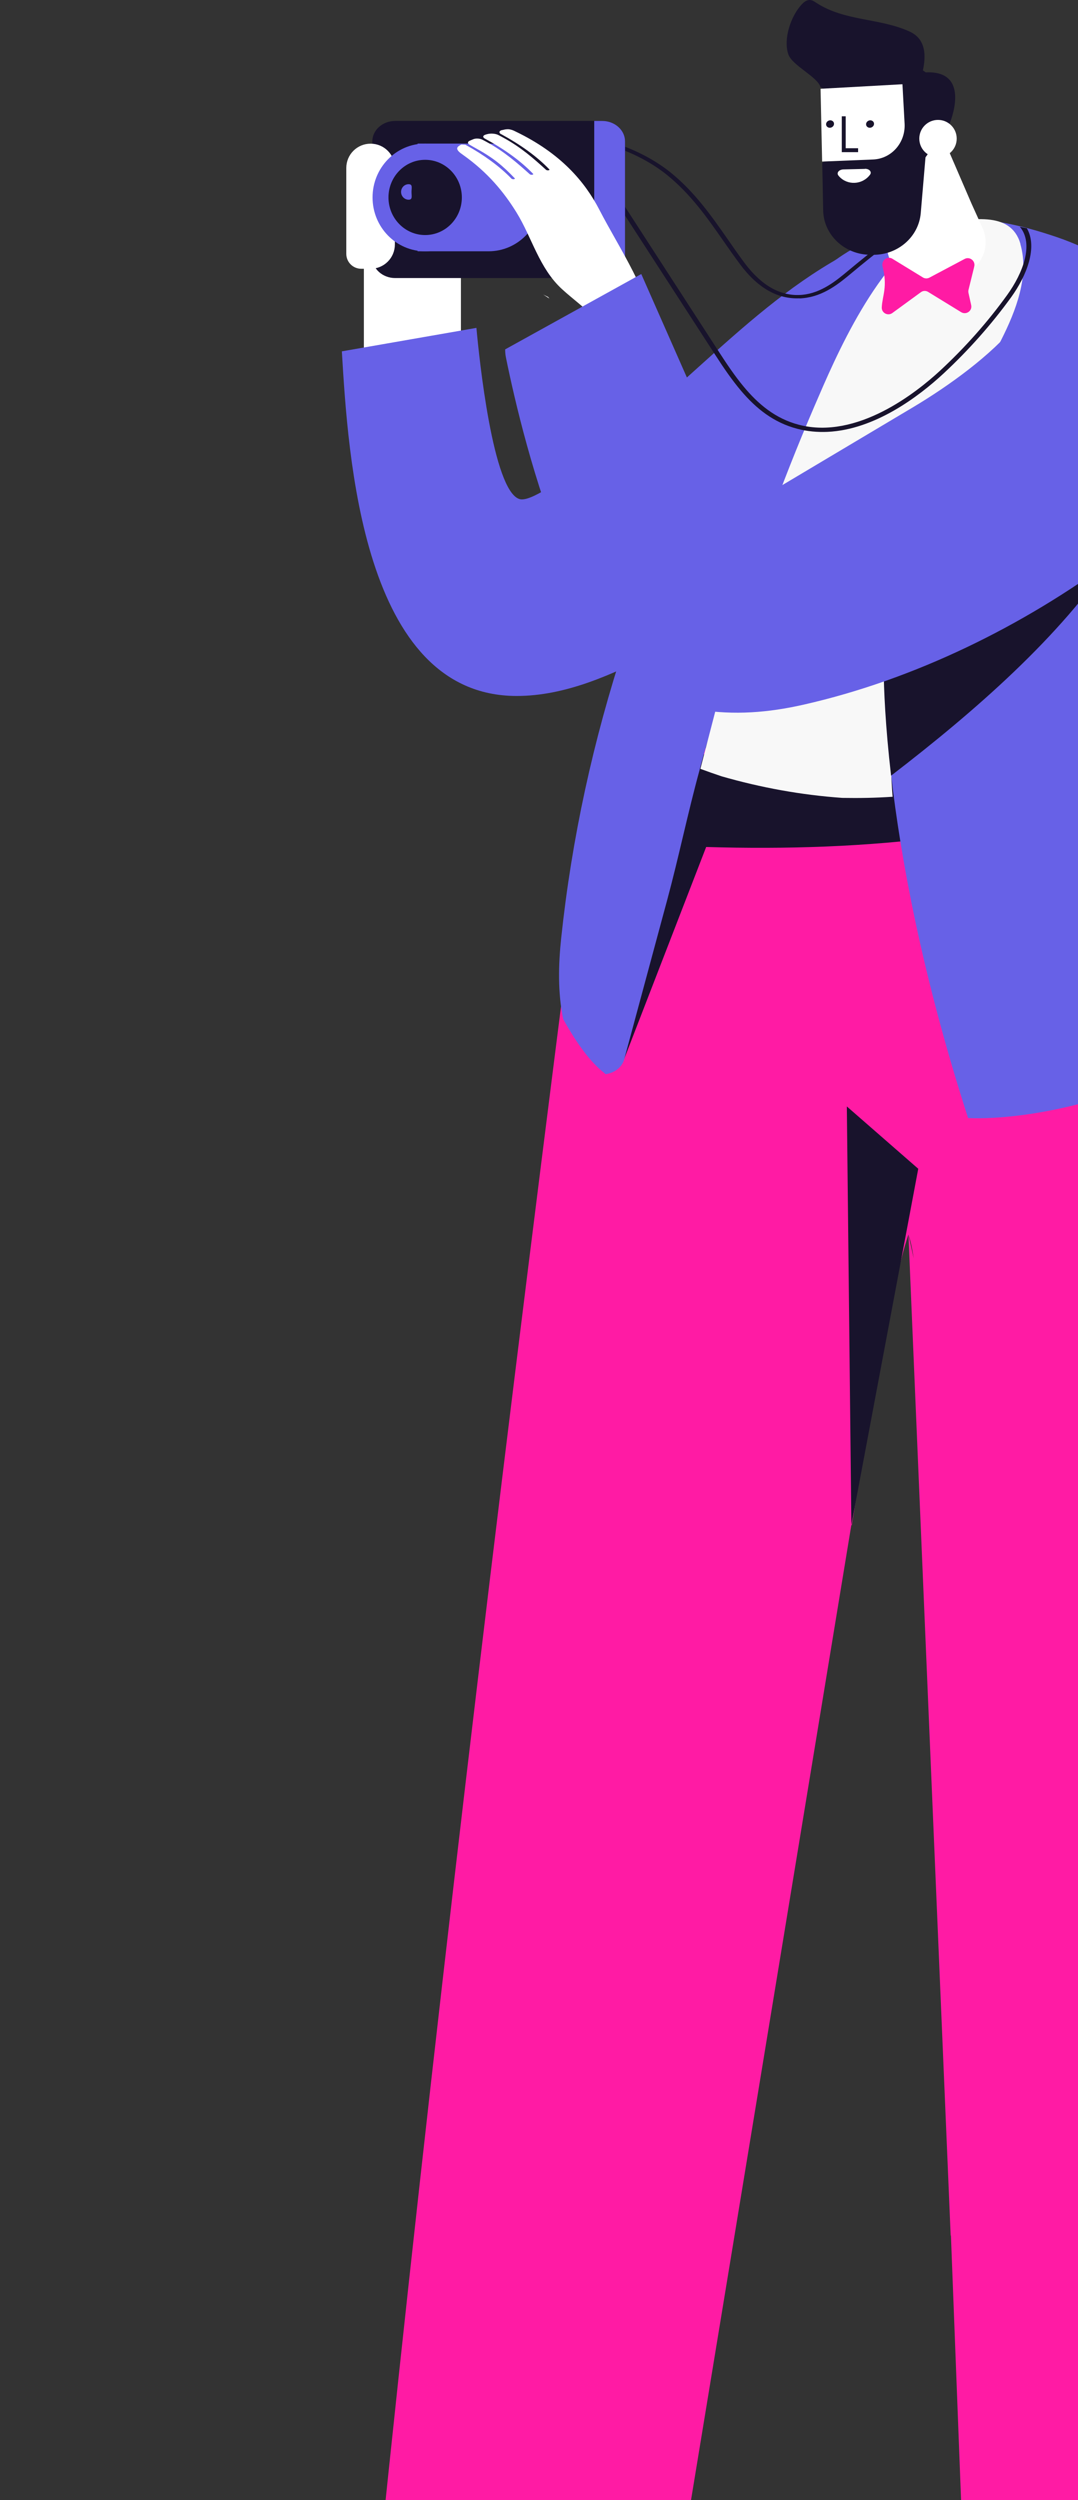 <?xml version="1.0" encoding="UTF-8"?> <svg xmlns="http://www.w3.org/2000/svg" width="116" height="269" viewBox="0 0 116 269" fill="none"><rect x="0" y="0" width="116" height="269" fill="#333333" stroke="none"/><path d="M49.598 25.379H39.155V41.272H49.598V25.379Z" fill="white"></path><path d="M107.619 31.54C106.084 26.391 101.091 22.999 94.862 25.535C82.684 30.495 74.521 41.361 63.9 48.89C60.175 51.882 56.994 54.05 55.893 53.694C53.035 52.794 51.556 38.514 51.266 35.277C47.963 35.856 36.786 37.802 36.786 37.802C37.453 48.923 38.955 74.836 55.559 74.881C60.875 74.892 65.902 72.567 70.618 70.176C81.595 64.616 92.36 58.243 100.668 49.502C104.138 45.854 107.241 41.617 107.964 36.823C108.242 34.966 108.108 33.164 107.619 31.529V31.54Z" fill="#6761E7"></path><path d="M136.19 260.799L129.951 304.139L111.423 303.616L112.257 280.439L136.19 260.799Z" fill="#6761E7"></path><path d="M138.258 131.923L137.624 283.72C137.624 284.754 137.079 285.733 136.156 286.311C136.156 286.311 136.156 286.311 136.134 286.311C134.832 287.123 133.531 287.757 132.23 288.258C127.559 290.048 122.866 290.07 117.95 290.093H116.782C114.914 290.093 113.301 289.926 111.922 289.603C105.494 288.091 103.926 283.131 103.67 275.546L102.324 240.458L102.302 240.591L97.753 132.824L98.321 135.393C98.276 135.093 98.232 134.803 98.176 134.503C98.065 133.892 97.931 133.313 97.753 132.824C97.509 133.558 97.231 134.492 96.953 135.604C96.808 136.183 96.652 136.794 96.508 137.461C95.095 143.556 93.405 153.154 91.937 162.351V162.407C91.837 162.985 91.748 163.564 91.648 164.142L91.614 164.053L71.718 285.043C71.462 285.377 71.195 285.689 70.873 285.989C68.526 288.213 63.143 289.403 59.251 289.87C58.128 290.004 57.116 290.082 56.348 290.104C56.092 290.104 55.837 290.115 55.581 290.115C50.943 290.115 45.483 288.925 42.557 285.722C41.879 284.977 41.334 284.12 40.967 283.142C40.244 281.118 40.456 278.993 40.633 277.281C46.495 220.317 53.201 164.565 61.153 102.129V102.04C61.175 101.973 61.175 101.917 61.186 101.862L61.375 100.471C61.42 100.138 61.464 99.815 61.52 99.482C61.553 99.259 61.586 99.026 61.62 98.826C61.809 97.513 62.02 96.423 62.254 95.4C62.387 94.822 62.532 94.288 62.687 93.754C63.166 92.119 63.722 90.707 64.422 89.428C64.445 89.372 64.478 89.317 64.511 89.272C64.723 88.883 64.978 88.483 65.268 88.038C65.301 87.993 65.323 87.949 65.357 87.904C65.646 87.493 65.946 87.103 66.28 86.714C66.769 86.136 67.292 85.591 67.837 85.091C69.549 83.534 71.64 82.243 74.22 81.165C74.421 81.087 74.621 80.998 74.81 80.92C74.999 80.842 75.188 80.775 75.366 80.709C79.336 79.218 83.64 78.44 87.433 77.761L88.523 77.561C91.114 77.105 93.638 76.749 95.996 76.505C96.563 76.449 97.142 76.394 97.731 76.338C100.2 76.126 102.58 76.026 104.771 76.049C105.171 76.049 105.583 76.049 105.994 76.049C108.664 76.115 111.133 76.36 113.346 76.772L113.59 76.805C114.958 77.061 116.237 77.394 117.416 77.784C118.94 78.284 120.297 78.896 121.498 79.608C121.909 79.852 122.299 80.108 122.677 80.364C123.077 80.642 123.466 80.92 123.833 81.22C124.045 81.387 124.256 81.554 124.456 81.732C125.123 82.288 125.746 82.877 126.358 83.511C129.472 86.781 131.841 91.129 133.553 96.724C133.609 96.89 133.665 97.068 133.709 97.235C133.998 98.214 134.276 99.226 134.532 100.282C134.599 100.56 134.666 100.838 134.732 101.117C135.055 102.518 135.333 104.008 135.6 105.587V105.621C135.667 105.932 135.711 106.244 135.756 106.533C135.756 106.555 135.756 106.577 135.756 106.588C135.822 106.966 135.878 107.333 135.933 107.7L136.111 108.946C136.245 109.88 136.367 110.814 136.49 111.749C136.545 112.227 136.601 112.705 136.656 113.172C136.69 113.495 136.734 113.817 136.768 114.14C136.79 114.307 136.801 114.473 136.823 114.64L136.923 115.508C137.513 120.924 137.913 126.385 138.213 131.867L138.258 131.923Z" fill="#FF1BA4"></path><path d="M91.614 164.064L91.125 119.044L98.81 125.75L91.614 164.064Z" fill="#18132C"></path><path d="M126.392 83.556C125.791 82.922 125.157 82.321 124.49 81.776C124.29 81.598 124.079 81.431 123.867 81.264C119.663 81.921 115.382 82.221 110.944 82.243C108.219 82.254 105.495 82.088 102.781 81.787C98.955 82.454 95.085 82.844 91.237 82.822C85.565 82.788 80.149 82.243 74.822 80.942C74.621 81.02 74.421 81.098 74.221 81.187C71.641 82.277 69.55 83.556 67.837 85.113C67.281 85.613 66.759 86.158 66.28 86.736C65.947 87.114 65.647 87.515 65.357 87.926C65.324 87.971 65.291 88.015 65.268 88.06L65.046 90.128C65.491 90.217 65.947 90.295 66.392 90.362L67.148 113.984L75.989 91.129C93.15 91.641 110.744 90.073 126.392 83.556Z" fill="#18132C"></path><path d="M136.701 113.228C134.955 113.917 133.165 114.429 132.23 114.785C128.305 116.275 124.256 117.465 120.108 118.143C118.051 118.477 115.982 118.688 113.902 118.744C112.512 118.777 108.775 117.876 107.663 118.444C117.305 113.528 126.28 107.311 134.266 100.015C134.355 100.104 134.455 100.216 134.566 100.327C134.633 100.605 134.699 100.883 134.766 101.161C135.089 102.562 135.367 104.052 135.634 105.632V105.665C135.7 105.976 135.745 106.288 135.789 106.577C135.789 106.599 135.789 106.622 135.789 106.633C135.856 107.011 135.912 107.378 135.967 107.745L136.145 108.99C136.279 109.925 136.401 110.859 136.523 111.793C136.579 112.271 136.635 112.749 136.69 113.217L136.701 113.228Z" fill="#18132C"></path><path d="M133.81 86.714C133.265 83.656 132.965 80.564 133.209 77.394C133.843 69.298 135.334 56.719 133.521 48.745C131.708 40.771 127.17 32.908 119.252 28.082C117.528 27.025 115.626 26.158 113.625 25.479C109.676 24.145 105.584 23.221 101.424 23.6C98.021 23.9 94.484 25.201 91.66 26.836C86.611 29.761 83.53 34.443 80.872 39.025C69.628 58.432 62.655 79.518 60.386 100.95C60.086 103.774 60.008 106.833 60.608 109.658C61.798 111.804 63.322 114.106 64.979 115.407C65.046 115.463 65.113 115.519 65.168 115.574C66.08 115.441 66.914 114.885 67.17 113.973L71.785 96.868C73.042 92.208 74.01 87.47 75.289 82.81C75.289 82.766 75.311 82.721 75.322 82.677C75.912 80.497 76.468 78.117 77.758 76.571C78.281 75.937 78.937 75.448 79.76 75.17C81.105 74.08 82.907 73.213 84.497 73.213C85.243 73.213 85.954 73.268 86.622 73.379C87.645 73.023 88.679 72.723 89.725 72.456C90.903 72.234 92.093 72.089 93.306 72.145C93.361 72.145 93.406 72.145 93.461 72.145C93.984 72.145 94.54 72.034 95.096 71.845C95.118 74.124 95.274 78.061 95.897 83.444C96.909 92.208 99.178 104.786 104.171 120.29C104.75 120.334 113.958 120.824 126.548 115.063C127.671 114.629 128.783 114.184 129.895 113.717C131.497 112.749 133.065 111.748 134.622 110.714C136.913 109.279 139.282 107.634 141.684 105.743L133.832 86.714H133.81Z" fill="#6761E7"></path><path d="M109.809 26.247C108.742 22.532 104.304 23.689 101.146 23.967C94.273 28.037 89.947 38.347 87.633 43.718C83.93 52.327 80.971 60.679 78.413 69.142L78.87 69.22L75.366 82.722C76.123 83 76.868 83.266 77.635 83.522C81.883 84.746 86.221 85.535 90.636 85.847C92.449 85.88 94.251 85.847 96.052 85.724C96.052 85.724 94.451 69.242 99.989 57.42C100.946 51.025 103.437 44.619 106.417 39.081C106.84 38.302 107.285 37.468 107.73 36.59C109.342 33.398 110.777 29.672 109.798 26.258L109.809 26.247Z" fill="#F8F8F8"></path><path d="M119.808 59.856C114.125 68.442 105.039 76.427 95.886 83.456C95.263 78.073 95.107 74.136 95.085 71.856C94.529 72.045 93.973 72.156 93.45 72.156C93.839 66.106 95.797 60.212 100.512 55.252C104.305 51.259 109.921 48.334 115.415 45.498C132.887 36.478 122.922 55.151 119.819 59.856H119.808Z" fill="#18132C"></path><path d="M110.488 24.545C111.689 26.591 110.477 29.661 108.819 31.963C106.706 34.888 104.249 37.657 101.524 40.193C98.91 42.617 94.172 46.232 89.045 46.465C87.967 46.51 86.877 46.421 85.787 46.132C83.24 45.465 81.361 43.952 79.737 42.039C78.758 40.883 77.868 39.581 77.001 38.236L66.602 22.176C64.5 18.929 62.387 17.572 60.141 18.017L60.052 17.572C62.554 17.082 64.845 18.517 67.058 21.943L77.457 38.002C78.269 39.259 79.092 40.471 79.993 41.561C81.594 43.496 83.451 45.042 85.954 45.698C92.237 47.344 98.665 42.184 101.146 39.893C103.848 37.39 106.284 34.643 108.375 31.741C110.065 29.405 111.288 26.247 109.743 24.4L110.488 24.556V24.545Z" fill="#18132C"></path><path d="M86.032 32.108C86.155 32.108 86.266 32.097 86.388 32.085C88.657 31.874 90.325 30.473 91.671 29.35C94.051 27.359 96.576 25.413 99.178 23.566L98.822 23.311C96.209 25.168 93.673 27.114 91.282 29.116C90.003 30.184 88.401 31.518 86.344 31.718C84.075 31.93 81.984 30.784 80.127 28.304C79.504 27.47 78.903 26.603 78.325 25.768C76.579 23.266 74.777 20.675 72.153 18.551C69.083 16.082 63.434 13.646 57.595 14.903L57.717 15.259C63.322 14.046 68.783 16.415 71.752 18.806C74.344 20.897 76.123 23.455 77.858 25.946C78.436 26.78 79.048 27.648 79.671 28.482C81.539 30.984 83.675 32.197 86.032 32.097V32.108Z" fill="#18132C"></path><path d="M67.258 15.203V27.726C67.258 28.927 66.157 29.917 64.801 29.917H42.524C41.179 29.917 40.066 28.927 40.066 27.726V15.203C40.066 14.002 41.167 13.012 42.524 13.012H64.801C66.157 13.012 67.258 14.002 67.258 15.203Z" fill="#18132C"></path><path d="M67.258 15.203V27.726C67.258 28.927 66.157 29.917 64.801 29.917H63.944V13.012H64.801C66.157 13.012 67.258 14.002 67.258 15.203Z" fill="#6761E7"></path><path d="M39.888 28.916H38.865C37.987 28.916 37.264 28.204 37.264 27.314V18.072C37.264 16.627 38.431 15.459 39.877 15.459C41.323 15.459 42.491 16.627 42.491 18.072V26.302C42.491 27.748 41.323 28.916 39.877 28.916H39.888Z" fill="white"></path><path d="M52.578 15.448C55.703 15.448 58.239 18.039 58.239 21.242C58.239 24.445 55.703 27.036 52.578 27.036H44.938V15.448H52.578Z" fill="#6761E7"></path><path d="M40.089 21.242C40.089 24.445 42.625 27.036 45.75 27.036C48.875 27.036 51.41 24.445 51.41 21.242C51.41 18.039 48.875 15.448 45.75 15.448C42.625 15.448 40.089 18.039 40.089 21.242Z" fill="#6761E7"></path><path d="M41.802 21.242C41.802 23.477 43.57 25.29 45.75 25.29C47.93 25.29 49.698 23.477 49.698 21.242C49.698 19.007 47.93 17.194 45.75 17.194C43.57 17.194 41.802 19.007 41.802 21.242Z" fill="#18132C"></path><path d="M43.158 20.653C43.158 21.109 43.525 21.487 43.97 21.487C44.415 21.487 44.282 21.109 44.282 20.653C44.282 20.197 44.426 19.819 43.97 19.819C43.514 19.819 43.158 20.197 43.158 20.653Z" fill="#6761E7"></path><path d="M58.416 31.674C58.605 31.763 58.783 31.852 58.983 31.952C59.028 32.008 59.072 32.074 59.128 32.13L58.427 31.674H58.416Z" fill="white"></path><path d="M50.097 15.581C52.121 16.693 53.779 17.917 55.035 19.218C55.08 19.262 55.169 19.285 55.258 19.285C55.38 19.285 55.436 19.218 55.38 19.173C54.079 17.817 53.122 16.994 50.998 15.837C50.987 15.837 50.754 15.692 50.531 15.57C50.297 15.437 50.297 15.259 50.531 15.148C50.664 15.092 50.809 15.025 50.954 14.97C51.209 14.869 51.643 14.892 51.899 15.025L52.322 15.248C54.29 16.315 55.658 17.539 57.015 18.751C57.059 18.784 57.148 18.817 57.237 18.806C57.36 18.806 57.415 18.74 57.36 18.695C56.058 17.338 54.312 16.07 52.177 14.914C51.921 14.78 51.944 14.58 52.233 14.491C52.299 14.469 52.355 14.447 52.422 14.436C52.789 14.325 53.334 14.369 53.645 14.536L54.101 14.78C56.058 15.837 57.415 17.049 58.761 18.273C58.806 18.306 58.894 18.339 58.983 18.328C59.106 18.328 59.161 18.262 59.106 18.217C57.804 16.86 56.058 15.592 53.934 14.436H53.912C53.645 14.269 53.701 14.069 54.034 13.991H54.09C54.268 13.935 54.457 13.902 54.668 13.902C54.968 13.913 55.236 14.024 55.447 14.135C60.351 16.482 62.943 19.563 64.5 22.577C66.613 26.68 70.072 31.696 70.45 36.111C70.505 36.701 70.494 37.301 70.227 37.824C69.96 38.336 69.382 38.747 68.715 38.703C68.181 38.669 67.692 38.369 67.28 38.035C66.001 36.99 65.234 35.578 64.144 34.377C63.065 33.187 61.686 32.219 60.485 31.118C58.005 28.849 57.248 25.557 55.569 22.843C54.246 20.708 52.522 18.573 49.819 16.66C49.463 16.415 49.085 16.126 49.23 15.859C49.297 15.737 49.474 15.637 49.653 15.548L50.086 15.57L50.097 15.581Z" fill="white"></path><path d="M102.636 17.461C102.291 17.794 101.824 17.994 101.312 17.994C100.256 17.994 99.399 17.138 99.399 16.081C99.399 15.225 99.956 14.502 100.734 14.258C101.301 14.803 101.757 15.425 102.046 16.093L102.636 17.461Z" fill="#18132C"></path><path d="M105.749 24.578L104.537 21.898L102.624 17.461L102.034 16.093C101.745 15.437 101.289 14.814 100.722 14.258C100.277 13.813 99.766 13.424 99.232 13.09C98.042 12.334 96.563 11.9 95.261 11.944C92.67 12.044 91.325 14.069 92.348 16.438L92.815 17.516L95.684 27.781C95.951 28.749 96.73 29.483 97.708 29.694C99.276 30.895 101.834 30.384 103.958 29.383C105.76 28.526 106.561 26.391 105.738 24.567L105.749 24.578Z" fill="white"></path><path d="M99.344 29.872L95.985 27.815C95.407 27.526 94.817 28.059 94.973 28.682C95.529 30.873 94.951 31.774 94.884 33.064C94.851 33.654 95.507 34.02 95.996 33.698L99.121 31.418C99.355 31.262 99.655 31.262 99.889 31.418L103.425 33.587C103.97 33.92 104.649 33.442 104.504 32.819L104.215 31.518C104.193 31.407 104.193 31.296 104.215 31.196L104.838 28.671C104.982 28.07 104.348 27.57 103.803 27.859L100.011 29.872C99.8 29.983 99.555 29.983 99.344 29.872Z" fill="#FF1BA4"></path><path d="M121.287 32.831C116.883 30.306 111.934 31.73 109.354 34.91C106.685 38.202 102.159 41.483 98.244 43.819C92.194 47.422 86.144 51.025 80.094 54.629L69.005 29.483L54.358 37.591C54.358 37.869 54.381 38.158 54.436 38.436C56.282 47.544 62.766 74.403 75.178 76.36C79.026 76.961 82.651 76.683 86.477 75.815C98.399 73.113 110.066 67.363 119.831 60.134C127.371 54.551 131.386 38.592 121.299 32.808L121.287 32.831Z" fill="#6761E7"></path><path d="M99.634 7.796L99.312 7.574C99.556 6.439 99.601 5.249 99.045 4.371C98.8 3.981 98.422 3.648 97.899 3.403C94.641 1.913 90.926 2.313 87.834 0.3C87.623 0.156 87.389 0 87.123 0C86.789 0 86.511 0.222 86.288 0.456C85.098 1.713 84.264 4.204 84.831 5.85C85.243 7.051 87.99 8.274 88.29 9.375L88.613 9.542L90.626 9.431V17.294L88.702 17.372L88.479 17.505L88.579 22.632C88.624 25.279 90.882 27.392 93.64 27.414H93.951C96.62 27.437 98.856 25.479 99.078 22.944L99.59 16.927L102.17 13.335C102.17 13.335 104.65 7.574 99.645 7.785L99.634 7.796Z" fill="#18132C"></path><path d="M93.951 17.16C95.919 17.083 97.431 15.37 97.343 13.346L97.109 9.064L88.301 9.553V9.687L88.468 17.383L93.951 17.16Z" fill="white"></path><path d="M100.935 16.927C102.047 16.927 102.948 16.026 102.948 14.914C102.948 13.802 102.047 12.901 100.935 12.901C99.823 12.901 98.922 13.802 98.922 14.914C98.922 16.026 99.823 16.927 100.935 16.927Z" fill="white"></path><path d="M93.618 13.746C93.384 13.757 93.195 13.591 93.195 13.368C93.195 13.146 93.395 12.957 93.629 12.945C93.863 12.934 94.052 13.101 94.052 13.324C94.052 13.546 93.852 13.735 93.618 13.746Z" fill="#18132C"></path><path d="M92.338 16.371H90.581V12.512H91.004V15.948H92.338V16.371Z" fill="#18132C"></path><path d="M89.313 13.746C89.08 13.757 88.891 13.591 88.891 13.368C88.891 13.146 89.091 12.957 89.324 12.945C89.558 12.934 89.747 13.101 89.747 13.324C89.747 13.546 89.547 13.735 89.313 13.746Z" fill="#18132C"></path><path d="M93.072 18.172L90.759 18.228C90.27 18.239 89.981 18.606 90.225 18.895L90.27 18.951C91.171 19.985 92.817 19.896 93.629 18.784C93.84 18.495 93.54 18.15 93.072 18.161V18.172Z" fill="white"></path></svg> 